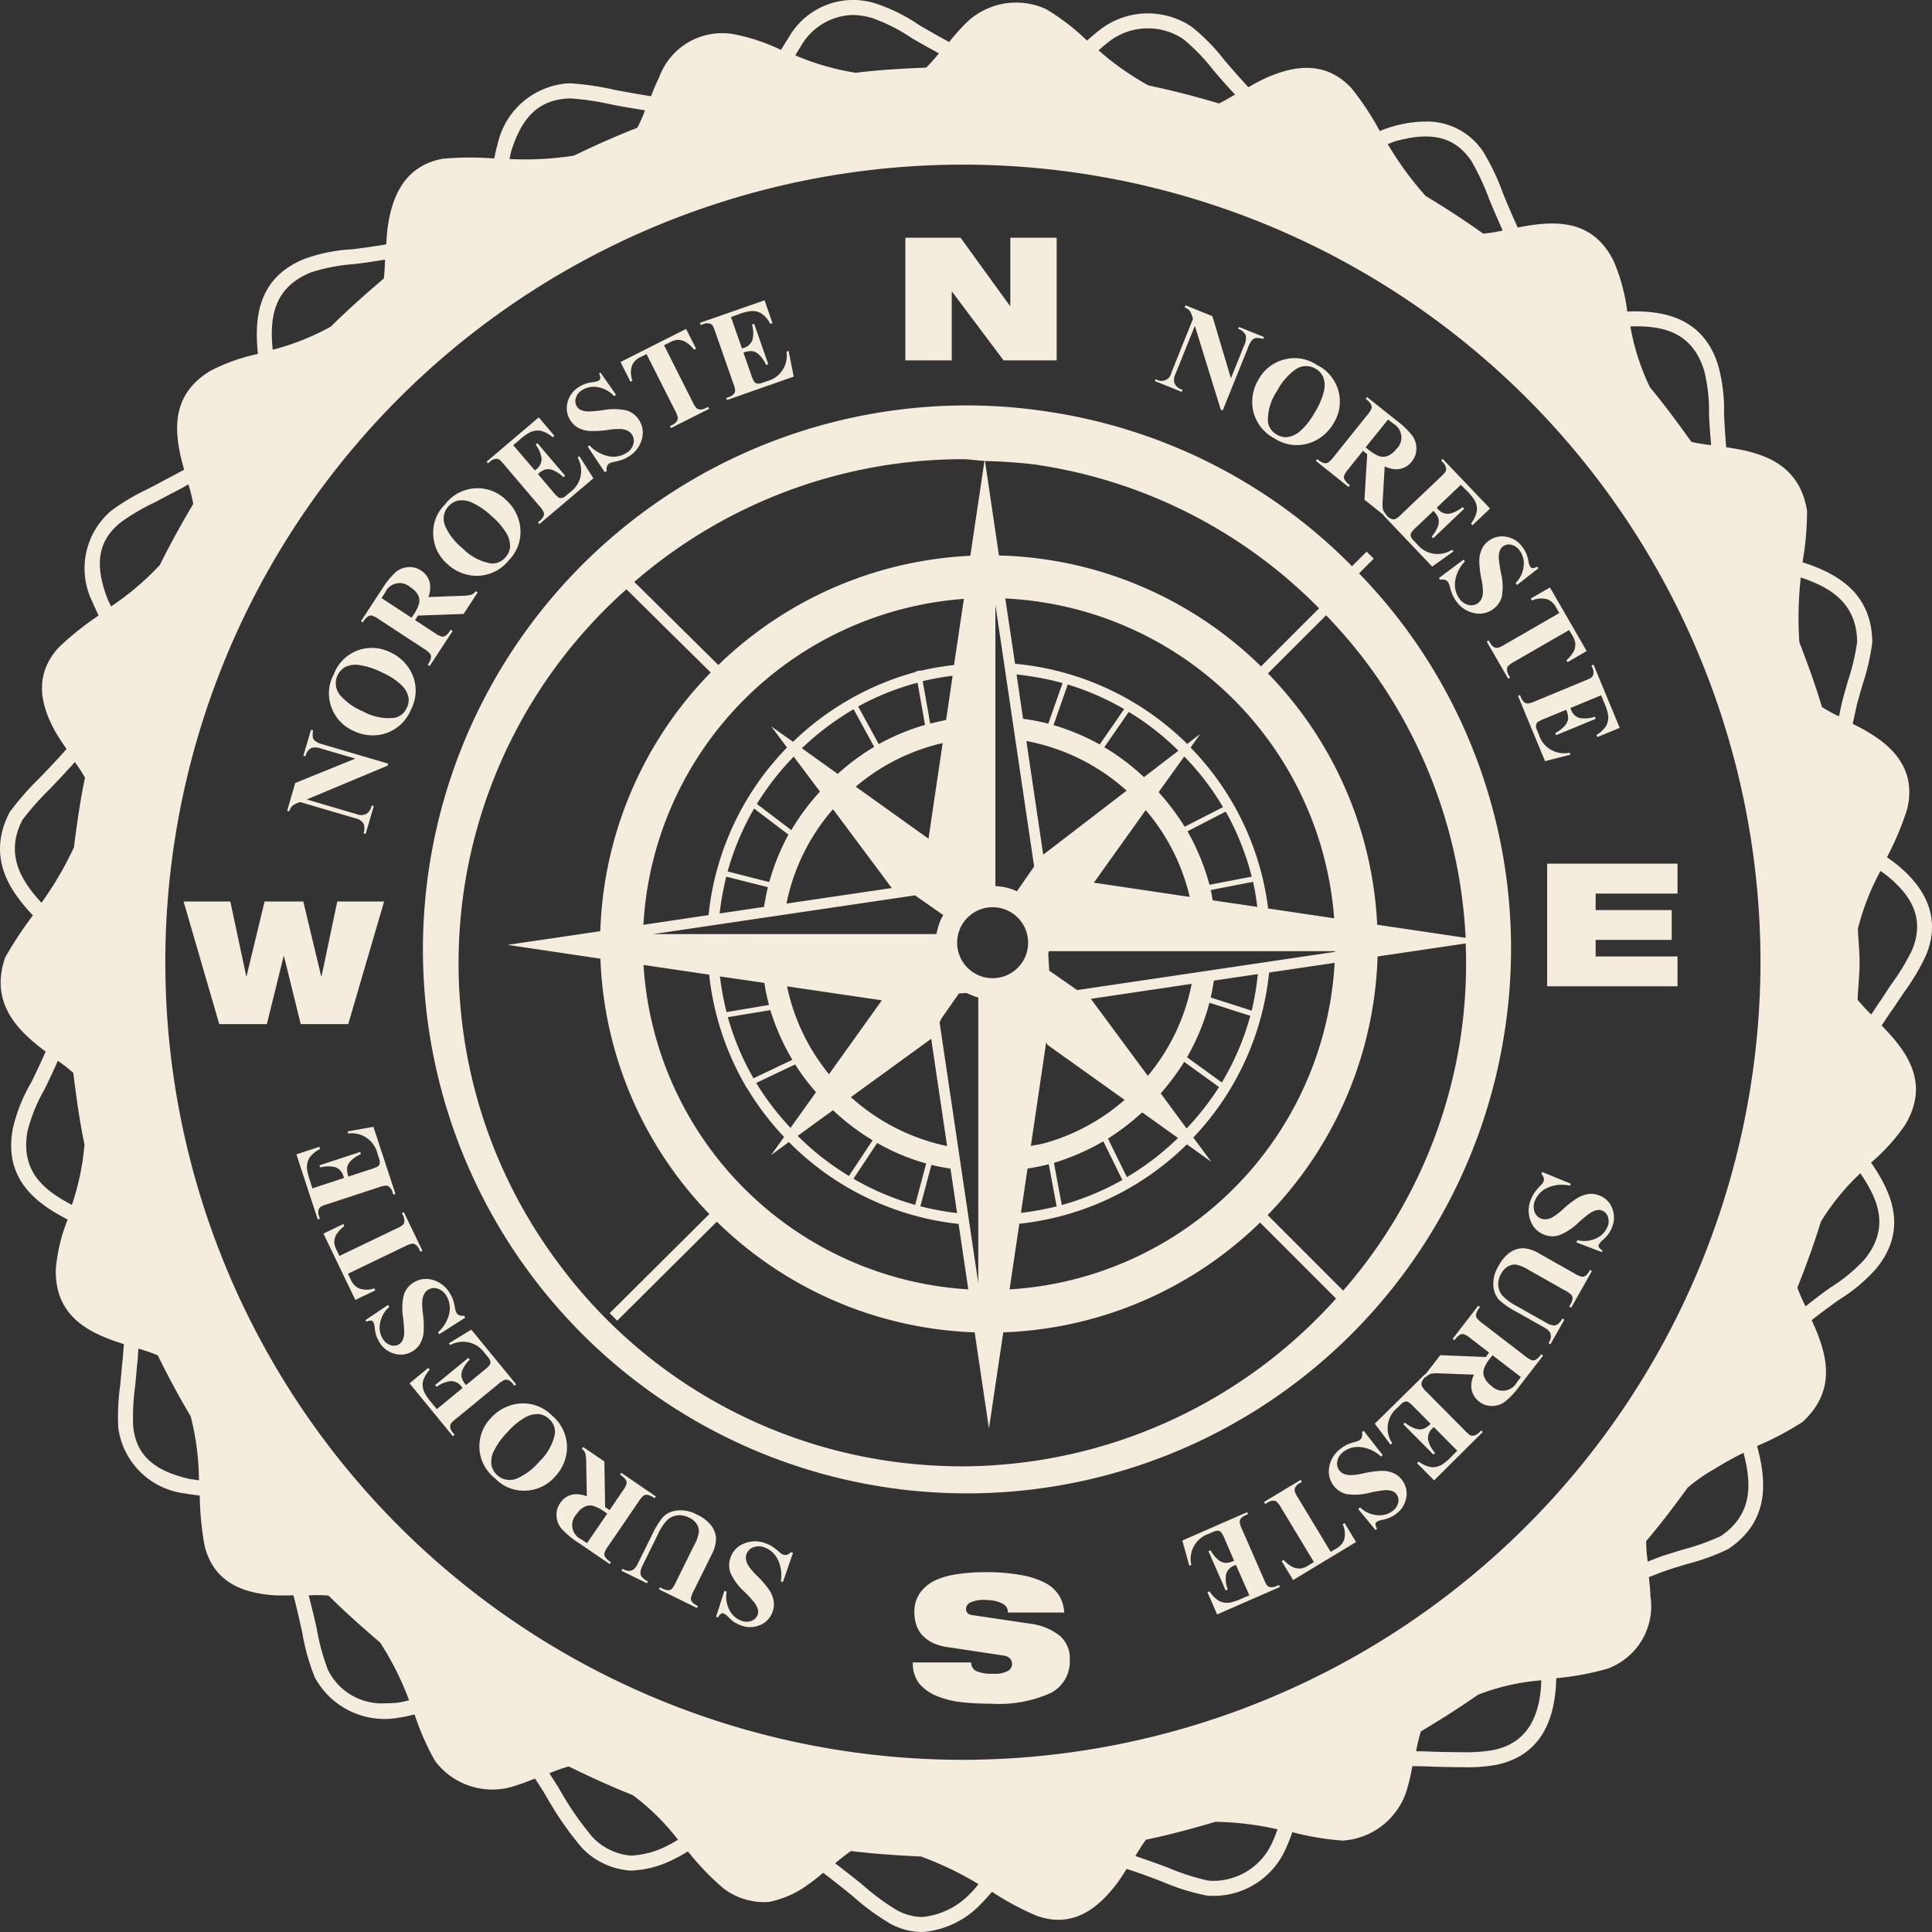 <svg id="Capa_1" data-name="Capa 1" xmlns="http://www.w3.org/2000/svg" viewBox="0 0 98 98">
  <rect x="0" y="0" width="98" height="98" fill="#333333" stroke="none"/>
  <defs>
    <style>
      .cls-1 {
        fill: #f4ecdc;
      }
    </style>
  </defs>
  <title>logo-rosa-central</title>
  <g>
    <g>
      <polygon class="cls-1" points="48.276 14.796 48.294 14.796 50.906 18.279 53.599 18.279 53.599 12.059 51.248 12.059 51.248 15.508 51.222 15.508 48.725 12.059 45.924 12.059 45.924 18.279 48.276 18.279 48.276 14.796"/>
      <path class="cls-1" d="M52.473,82.57l-2.939-.435a.4.4,0,0,1-.251-.107.312.312,0,0,1-.074-.217.365.365,0,0,1,.219-.315,1.583,1.583,0,0,1,.767-.131,3.088,3.088,0,0,1,.4.034,1.418,1.418,0,0,1,.361.106.655.655,0,0,1,.277.183.461.461,0,0,1,.1.315h2.856a1.781,1.781,0,0,0-.271-.883,1.859,1.859,0,0,0-.727-.638,4.272,4.272,0,0,0-1.222-.385,9.684,9.684,0,0,0-1.779-.141,9.365,9.365,0,0,0-1.418.1,4.01,4.01,0,0,0-1.141.322,2.016,2.016,0,0,0-.761.638,1.66,1.66,0,0,0-.28,1,1.945,1.945,0,0,0,.1.62,1.451,1.451,0,0,0,.3.516,1.94,1.94,0,0,0,.526.388,2.548,2.548,0,0,0,.78.22l2.8.423a.583.583,0,0,1,.349.157.438.438,0,0,1,.1.263.411.411,0,0,1-.2.357,1.383,1.383,0,0,1-.777.147,1.971,1.971,0,0,1-.835-.131.476.476,0,0,1-.263-.44H46.51a1.641,1.641,0,0,0,.353,1.1,2.3,2.3,0,0,0,.922.623,4.639,4.639,0,0,0,1.275.3c.473.047.943.069,1.414.069a6.4,6.4,0,0,0,3.038-.546,1.8,1.8,0,0,0,.961-1.685,1.51,1.51,0,0,0-.53-1.235A3.036,3.036,0,0,0,52.473,82.57Z" transform="translate(-0.208 -0.208)"/>
      <polygon class="cls-1" points="14.389 48.496 14.403 48.496 15.254 51.948 17.663 51.948 19.485 45.728 17.108 45.728 16.311 49.521 16.292 49.521 15.384 45.728 13.421 45.728 12.506 49.521 12.491 49.521 11.683 45.728 9.312 45.728 11.122 51.948 13.536 51.948 14.389 48.496"/>
      <polygon class="cls-1" points="78.479 50.029 85.093 50.029 85.093 48.516 80.939 48.516 80.939 47.676 84.797 47.676 84.797 46.163 80.939 46.163 80.939 45.327 85.093 45.327 85.093 43.809 78.479 43.809 78.479 50.029"/>
      <path class="cls-1" d="M76.538,52.482a27.364,27.364,0,0,0-5.092-20.491,27.854,27.854,0,0,0-2.3-2.7l.743-.742-.357-.361-.743.742a27.315,27.315,0,0,0-15.416-7.839,27.032,27.032,0,0,0-4.138-.318A27.593,27.593,0,1,0,76.538,52.482Zm-2.246.377A25.3,25.3,0,0,1,68.34,65.674l-3.832-3.833a19.652,19.652,0,0,0,5.578-13.117l4.468-.66A25.27,25.27,0,0,1,74.291,52.86ZM39.284,51.447A11.582,11.582,0,0,0,40.4,53.965l-1.972.938a13.537,13.537,0,0,1-1.3-3.1Zm-2.222.1a14.337,14.337,0,0,1-.335-1.811l2.253.33a9.739,9.739,0,0,0,.236,1.116Zm3.069-1.307,4.809.709-2.681,3.748A10.365,10.365,0,0,1,40.131,50.237Zm.412,3.962A10.961,10.961,0,0,0,41.6,55.608l-1.293,1.811a13.886,13.886,0,0,1-1.741-2.28Zm1.92,2.321a11.587,11.587,0,0,0,2.007,1.525l-1.2,1.81a13.78,13.78,0,0,1-2.6-2.034Zm2.24,1.662a10.969,10.969,0,0,0,2.485,1.04l-.559,2.1A13.519,13.519,0,0,1,43.5,60Zm2.751,1.112c.312.082.64.132.967.192l.335,2.253a14.511,14.511,0,0,1-1.863-.346ZM43.369,55.86,47.443,52.9l.806,5.443A10.493,10.493,0,0,1,43.369,55.86ZM33.34,47.59l13.282-1.966,1.42.991,0,.028a2.856,2.856,0,0,0-.329.946Zm10.275-7.478A10.394,10.394,0,0,1,48.024,37.9l-.718,4.85Zm1.828,5.141-5.342.789a10.4,10.4,0,0,1,2.361-4.788Zm-.661-7.3-1.043-1.91a13.345,13.345,0,0,1,3.012-1.205l.378,2.14A11.439,11.439,0,0,0,44.782,37.952Zm-.231.14A11.593,11.593,0,0,0,42.7,39.463l-1.818-1.3a14.135,14.135,0,0,1,2.624-1.98ZM41.8,40.361a11.764,11.764,0,0,0-1.453,1.953L38.6,40.988a13.806,13.806,0,0,1,1.869-2.4ZM40.2,42.544a11.675,11.675,0,0,0-.973,2.407l-2.11-.539a13.629,13.629,0,0,1,1.344-3.19ZM39.161,45.21c-.083.329-.141.663-.2,1l-2.25.333a14.754,14.754,0,0,1,.337-1.865Zm8.232-8.3-.381-2.152a14.875,14.875,0,0,1,1.516-.272L48.2,36.728C47.924,36.786,47.655,36.845,47.394,36.914Zm-.477-2.683v-.012l-.265.051.006.028a14.335,14.335,0,0,0-6.223,3.543l-1.11-.788.806,1.076a14.262,14.262,0,0,0-3.981,8.5l-3.305.494A17.575,17.575,0,0,1,49.1,30.586l-.5,3.357A13.477,13.477,0,0,0,46.916,34.23ZM36.181,49.647A14.231,14.231,0,0,0,38,55.241l.067.134.014-.008a14.11,14.11,0,0,0,1.9,2.513l-.657.916.9-.659a14.264,14.264,0,0,0,8.608,4.154l.493,3.32A17.568,17.568,0,0,1,32.851,49.155Zm11.686,2.415.108-.209.874-1.252.392-.024a3.556,3.556,0,0,0,.589.23V65.29Zm.892-4.036a1.8,1.8,0,1,1,1.806,1.8A1.8,1.8,0,0,1,48.759,48.027Zm12.8-2.938a11.668,11.668,0,0,0-1.116-2.713l1.941-1a13.663,13.663,0,0,1,1.316,3.3Zm2.208-.15c.1.42.163.845.218,1.27l-2.263-.331c-.035-.172-.055-.356-.1-.522Zm-3.205.767-4.868-.723L58.324,41.3A10.4,10.4,0,0,1,60.556,45.706ZM60.3,42.143a12.158,12.158,0,0,0-1.322-1.752l1.3-1.811a13.259,13.259,0,0,1,1.965,2.57Zm-2.065-2.515a11.525,11.525,0,0,0-2.011-1.518l1.24-1.79a13.363,13.363,0,0,1,2.518,1.968ZM55.992,37.97a11.694,11.694,0,0,0-2.345-.981l.723-2.06a13.627,13.627,0,0,1,2.86,1.247Zm-2.61-1.054a11.587,11.587,0,0,0-1.28-.249l-.33-2.247a14.45,14.45,0,0,1,2.334.438Zm3.97,3.4-4.227,3.246-.855-5.766A10.449,10.449,0,0,1,57.353,40.311ZM53.276,53.074l.065.133L57.253,56a10.445,10.445,0,0,1-4,2.18l-.043.01v0c-.231.065-.475.1-.712.145Zm2.266-2.2,5.115-.761a10.424,10.424,0,0,1-2.226,4.667Zm-2.136,8.385.4,2.142a14.714,14.714,0,0,1-1.81.33l.333-2.249C52.693,59.426,53.054,59.356,53.407,59.262Zm.263-.064a12.219,12.219,0,0,0,2.505-1.091l.965,1.957a13.788,13.788,0,0,1-3.073,1.272Zm2.74-1.232a12.067,12.067,0,0,0,1.734-1.331l1.818,1.3a13.842,13.842,0,0,1-2.591,1.986Zm2.676-2.293a12.356,12.356,0,0,0,1.191-1.6l1.767,1.278a13.986,13.986,0,0,1-1.645,2.1Zm1.335-1.833a11.4,11.4,0,0,0,1.136-2.765l2.075.664a13.617,13.617,0,0,1-1.445,3.38Zm1.2-3.03c.069-.279.112-.573.163-.858l2.228-.33a13.95,13.95,0,0,1-.312,1.854Zm-6.772-.377-1.418-.985-.053-.845c.01-.046.027-.091.034-.144H67.928v.034Zm9.686-4.14A14.209,14.209,0,0,0,60.6,38.128l.488-.692-.657.509a14.29,14.29,0,0,0-8.734-4.068L51.2,30.566A17.566,17.566,0,0,1,67.883,46.788ZM52.664,44.161l-.874,1.256a2.843,2.843,0,0,0-1.091-.26l0-14.27Zm-.751,18.121a14.243,14.243,0,0,0,8.5-4.028l1.236.885-.91-1.23a14.241,14.241,0,0,0,3.844-8.369l3.324-.492A17.574,17.574,0,0,1,51.418,65.612ZM69.58,33.89a25.389,25.389,0,0,1,4.972,13.889l-4.486-.664a19.626,19.626,0,0,0-5.542-12.749l2.95-2.947A25.7,25.7,0,0,1,69.58,33.89Zm-16.743-10.1a25.315,25.315,0,0,1,14.28,7.273l-2.944,2.947a19.675,19.675,0,0,0-13.294-5.625l-.708-4.792A26.489,26.489,0,0,1,52.838,23.786Zm-2.682-.2h0v4.778h0Zm0,6.948h0v0ZM49.008,23.5c.375,0,.759.071,1.136.085L49.428,28.4a19.672,19.672,0,0,0-12.783,5.54l-4.262-4.216A25.492,25.492,0,0,1,49.008,23.5ZM28.47,64.2a25.386,25.386,0,0,1,3.514-34.1l4.274,4.221a19.655,19.655,0,0,0-5.6,13.121l-4.705.694,4.711.7A19.63,19.63,0,0,0,36.19,61.789l-5.056,5.028.381.383,5.054-5.023a19.654,19.654,0,0,0,13.079,5.614l.724,4.879.727-4.879a19.66,19.66,0,0,0,13.026-5.57l3.854,3.856a25.576,25.576,0,0,1-18.936,8.511,26.2,26.2,0,0,1-3.832-.282A25.373,25.373,0,0,1,28.47,64.2Z" transform="translate(-0.208 -0.208)"/>
      <path class="cls-1" d="M96.81,50.515A11.071,11.071,0,0,0,97.9,48.676c.692-1.669.216-3.206-1.4-4.553-.194-.167-.378-.289-.576-.434a14.794,14.794,0,0,0,1.02-2.425c.484-1.944-.655-3.122-1.905-3.875-.288-.183-.572-.321-.855-.467.078-.352.154-.694.233-1.049.089-.313.179-.627.263-.923a11.225,11.225,0,0,0,.5-2.168c-.03-2.586-1.91-3.525-3.54-4.054a15.124,15.124,0,0,0,.23-2.617c-.4-2.463-2.381-2.967-4.1-3.216-.049-.585-.088-1.173-.111-1.7a8.393,8.393,0,0,0-.3-2.46C86.6,16.286,84.55,16,83.071,16c-.113,0-.212.01-.321.01a9.51,9.51,0,0,0-.673-2.523c-1.1-2.28-3.169-2.071-4.883-1.739-.263-.579-.516-1.166-.73-1.69a11.851,11.851,0,0,0-1.011-2.14A3.418,3.418,0,0,0,72.5,6.374a6.257,6.257,0,0,0-1.62.241,6.48,6.48,0,0,0-.684.239,14.212,14.212,0,0,0-1.445-2.184c-1.369-1.454-3-1.085-4.293-.524a10.03,10.03,0,0,0-.924.487c-.42-.452-.83-.923-1.192-1.34a9.651,9.651,0,0,0-1.7-1.735A3.973,3.973,0,0,0,55.9,1.8c-.206.159-.365.308-.555.465A11.319,11.319,0,0,0,53.278.675a3.637,3.637,0,0,0-4.227.865c-.259.262-.482.53-.7.8-.514-.28-1.021-.569-1.5-.848A8.872,8.872,0,0,0,44.6.376,3.76,3.76,0,0,0,40.19,2.154c-.139.2-.241.387-.367.585a9.759,9.759,0,0,0-2.471-.81A3.4,3.4,0,0,0,33.64,4.14c-.163.321-.284.634-.41.949-.635-.1-1.261-.212-1.851-.325a14.07,14.07,0,0,0-2.238-.328h-.108A3.932,3.932,0,0,0,25.44,7.563c-.078.236-.108.456-.165.687a15.155,15.155,0,0,0-2.6.009c-1.967.361-2.551,1.934-2.777,3.314-.058.353-.074.693-.1,1.03-.577.1-1.165.183-1.72.249a8.4,8.4,0,0,0-2.46.5c-2.406,1-2.5,3.1-2.328,4.809a9.543,9.543,0,0,0-2.42.863c-2.149,1.309-1.792,3.336-1.322,5.008-.229.118-.447.247-.673.362l-.326.172c-.289.156-.575.307-.851.45a10.914,10.914,0,0,0-1.85,1.1,3.837,3.837,0,0,0-.925,4.68c.092.229.19.424.286.633A15.568,15.568,0,0,0,3.2,33.035c-1.369,1.487-.861,3.08-.165,4.322.179.308.365.569.55.844-.477.539-.967,1.054-1.41,1.509A14.489,14.489,0,0,0,.7,41.4C-.486,43.683.7,45.4,1.877,46.639a19.662,19.662,0,0,0-1.41,2.142c-.8,2.346.683,3.736,2.057,4.77-.237.537-.49,1.075-.737,1.572a8.189,8.189,0,0,0-.932,2.353c-.475,2.578,1.247,3.8,2.785,4.593a8.847,8.847,0,0,0-.6,2.478c-.08,2.511,1.8,3.318,3.452,3.842-.025.277-.039.559-.069.837l-.032.3c-.027.318-.058.634-.084.932a11.412,11.412,0,0,0-.1,2.171,3.873,3.873,0,0,0,3.42,3.337c.251.053.475.069.714.107a15.171,15.171,0,0,0,.247,2.555c.493,1.959,2.108,2.394,3.525,2.5.343.018.655.006.978,0,.169.638.316,1.287.444,1.864a10.969,10.969,0,0,0,.641,2.3,4.026,4.026,0,0,0,4.293,2.04c.275-.037.512-.1.769-.158a13.164,13.164,0,0,0,1.032,2.348,3.629,3.629,0,0,0,4.142,1.244c.333-.1.629-.223.936-.34.212.324.431.66.6.957a16.527,16.527,0,0,0,1.787,2.566,3.779,3.779,0,0,0,2.45,1.145,5.169,5.169,0,0,0,2.283-.62c.231-.11.423-.232.635-.354a13.251,13.251,0,0,0,1.79,1.865,3.407,3.407,0,0,0,2.307.7,4.966,4.966,0,0,0,2.01-.892,9.28,9.28,0,0,0,.751-.59c.526.4,1.039.808,1.493,1.178a12.253,12.253,0,0,0,1.893,1.395,3.469,3.469,0,0,0,1.641.435,4.581,4.581,0,0,0,3.015-1.467c.2-.192.347-.379.523-.575a14.038,14.038,0,0,0,2.279,1.221c1.906.671,3.157-.485,4.022-1.593.2-.265.361-.527.53-.789.628.2,1.252.433,1.8.645a11.441,11.441,0,0,0,2.257.707,4,4,0,0,0,4.058-2.481c.118-.251.2-.486.289-.735a13.9,13.9,0,0,0,2.559.427,3.647,3.647,0,0,0,3.308-2.782c.1-.342.159-.663.226-.995.363.005.727.011,1.094.029.516.015,1.014.025,1.459.025a8.32,8.32,0,0,0,1.658-.111c1.792-.354,2.816-1.587,3.036-3.666.032-.258.036-.489.049-.737a14.249,14.249,0,0,0,2.567-.472,3.373,3.373,0,0,0,2.206-3.714c-.006-.33-.047-.632-.078-.943.343-.129.692-.269,1.023-.379s.626-.194.92-.285a11.107,11.107,0,0,0,2.091-.762c2.171-1.456,1.9-3.565,1.457-5.224a15.272,15.272,0,0,0,2.3-1.215c1.836-1.675,1.19-3.6.468-5.17.461-.356.934-.711,1.387-1.032a8.316,8.316,0,0,0,1.893-1.588c1.661-2.038.714-3.942-.266-5.37a9.6,9.6,0,0,0,1.745-1.942c1.276-2.163,0-3.77-1.208-5.012.2-.3.392-.6.612-.9C96.455,51.038,96.637,50.77,96.81,50.515ZM3.856,61.325c-1.394-.725-2.628-1.693-2.25-3.748a8.359,8.359,0,0,1,.863-2.118c.228-.461.455-.952.673-1.445a9.628,9.628,0,0,1,.782.611c.153,1.226.321,2.451.571,3.648A13.181,13.181,0,0,1,3.856,61.325Zm.1-18.129A17.463,17.463,0,0,1,2.313,46c-1.026-1.109-1.875-2.458-.961-4.214a14.875,14.875,0,0,1,1.371-1.545c.4-.415.849-.894,1.285-1.379.19.279.382.555.51.793C4.274,40.821,4.109,42.006,3.956,43.2ZM86.649,19a8.409,8.409,0,0,1,.249,2.227c.021.482.061,1.026.106,1.561a9.566,9.566,0,0,1-1-.166c-.675-.942-1.36-1.876-2.105-2.772a11.812,11.812,0,0,1-.992-3.085C84.395,16.725,86.015,16.943,86.649,19ZM71.074,7.348c1.818-.483,2.944-.165,3.758,1.006a12.543,12.543,0,0,1,.928,1.994c.2.48.435,1.02.673,1.554a8.439,8.439,0,0,1-.989.158c-.949-.68-1.92-1.309-2.922-1.913A16.511,16.511,0,0,1,70.6,7.515C70.758,7.462,70.909,7.39,71.074,7.348ZM56.338,2.419a3.227,3.227,0,0,1,3.9-.222,9.981,9.981,0,0,1,1.532,1.588c.324.383.7.808,1.086,1.219-.288.17-.576.34-.82.452C60.86,5.1,59.675,4.8,58.466,4.542a14.007,14.007,0,0,1-2.534-1.781C56.067,2.649,56.191,2.525,56.338,2.419Zm-15.523.166A3.124,3.124,0,0,1,43.434.969a3.706,3.706,0,0,1,1,.149,8.868,8.868,0,0,1,2.027,1.026c.414.242.894.51,1.372.77a8.23,8.23,0,0,1-.645.724c-1.2.045-2.4.118-3.576.261a12.875,12.875,0,0,1-3.063-.882C40.638,2.873,40.714,2.729,40.816,2.585ZM26.165,7.8c.569-1.757,1.458-2.561,2.977-2.6a13.743,13.743,0,0,1,2.1.312c.51.1,1.093.2,1.683.292a6.476,6.476,0,0,1-.392.885c-1.1.43-2.161.907-3.216,1.414a16.123,16.123,0,0,1-3.266.172C26.093,8.113,26.11,7.954,26.165,7.8ZM15.947,14.037a9.05,9.05,0,0,1,2.228-.432c.482-.057,1.026-.139,1.565-.229-.014.342-.027.693-.067.964-.929.788-1.824,1.583-2.683,2.437a12.888,12.888,0,0,1-2.95,1.173C13.89,16.4,14.031,14.84,15.947,14.037ZM5.839,30.97c-.069-.156-.141-.286-.2-.447-.653-1.738-.441-2.908.7-3.824a10.819,10.819,0,0,1,1.72-1.01c.276-.144.567-.3.851-.45l.326-.17c.17-.085.355-.193.528-.291a8.205,8.205,0,0,1,.247.993c-.6,1.006-1.168,2.032-1.691,3.09A13.908,13.908,0,0,1,5.839,30.97ZM9.791,75.219C7.977,74.8,7.1,73.985,6.963,72.541a11.363,11.363,0,0,1,.1-2.013c.028-.3.059-.616.085-.934l.029-.289c.024-.216.034-.462.052-.687a8.168,8.168,0,0,1,.982.34q.774,1.582,1.669,3.091A13.429,13.429,0,0,1,10.3,75.3C10.13,75.27,9.965,75.254,9.791,75.219ZM20.38,86.575c-.2.019-.4.032-.6.032a3.059,3.059,0,0,1-2.928-1.674,11.1,11.1,0,0,1-.576-2.1c-.114-.526-.259-1.117-.408-1.7a9.155,9.155,0,0,1,1,.007c.842.835,1.73,1.623,2.623,2.387a15.059,15.059,0,0,1,1.469,2.929C20.766,86.5,20.58,86.549,20.38,86.575Zm13.758,7.215a4.535,4.535,0,0,1-1.924.544,3.03,3.03,0,0,1-1.943-.93A15.783,15.783,0,0,1,28.6,90.991c-.147-.255-.349-.553-.526-.835a8.745,8.745,0,0,1,.982-.347c1.065.525,2.142,1.017,3.25,1.456A11.794,11.794,0,0,1,34.6,93.528C34.446,93.615,34.305,93.711,34.138,93.789Zm15.347,2.4a3.894,3.894,0,0,1-2.493,1.258,2.757,2.757,0,0,1-1.3-.352,11.909,11.909,0,0,1-1.761-1.307c-.412-.333-.886-.7-1.357-1.065a8.794,8.794,0,0,1,.8-.622c1.171.141,2.355.223,3.554.277a17.018,17.018,0,0,1,2.915,1.4C49.726,95.921,49.622,96.061,49.485,96.191Zm15.31-2.65a3.277,3.277,0,0,1-3,2.073c-.1,0-.21-.005-.3-.012a11.562,11.562,0,0,1-2.059-.665c-.5-.187-1.073-.392-1.64-.583.19-.3.367-.6.541-.826,1.192-.249,2.362-.565,3.519-.908A15.252,15.252,0,0,1,65.012,93C64.939,93.18,64.881,93.365,64.8,93.541Zm13.562-7.563c-.188,1.74-.988,2.729-2.444,3.01a7.938,7.938,0,0,1-1.5.1c-.443,0-.932-.008-1.432-.021-.312-.018-.628-.023-.94-.027a8.58,8.58,0,0,1,.24-1.006c.984-.585,1.953-1.2,2.891-1.856a11.308,11.308,0,0,1,3.218-.736C78.378,85.619,78.378,85.791,78.357,85.978Zm9.122-7.844a11.336,11.336,0,0,1-1.905.676c-.3.091-.613.19-.933.29-.284.092-.567.211-.853.317a7.24,7.24,0,0,1-.078-1.037c.741-.871,1.43-1.781,2.105-2.711a8.453,8.453,0,0,1,1.365-.95,16.271,16.271,0,0,1,1.467-.816C89.036,75.384,89.171,77,87.48,78.134ZM49.039,89.474A40.457,40.457,0,1,1,89.508,49.021,40.514,40.514,0,0,1,49.039,89.474ZM91.552,29.5c1.441.482,2.838,1.258,2.859,3.272a11.1,11.1,0,0,1-.466,1.971c-.084.3-.176.61-.28,1-.061.253-.118.53-.175.8a7.054,7.054,0,0,1-.863-.472c-.335-1.12-.732-2.207-1.147-3.288A18.442,18.442,0,0,1,91.552,29.5ZM94.78,64.1a8.477,8.477,0,0,1-1.724,1.418c-.4.283-.832.616-1.263.953a9.29,9.29,0,0,1-.414-.946c.433-1.1.847-2.21,1.192-3.348a12.066,12.066,0,0,1,2-2.456C95.461,61.022,96.106,62.47,94.78,64.1Zm.869-13.209c-.184.258-.347.518-.523.779a8.367,8.367,0,0,1-.692-.75c.027-.634.1-1.263.1-1.9,0-.579-.067-1.129-.085-1.7a12.377,12.377,0,0,1,1.147-2.934c.14.1.275.193.412.309,1.381,1.148,1.761,2.32,1.19,3.7a10.914,10.914,0,0,1-1.016,1.689C96,50.35,95.821,50.625,95.649,50.891Z" transform="translate(-0.208 -0.208)"/>
    </g>
    <g>
      <path class="cls-1" d="M15.185,39.924l3.047-1.237-1.712-.5a.844.844,0,0,0-.515-.04.6.6,0,0,0-.3.424l-.109-.031.388-1.315.108.032a1.093,1.093,0,0,0-.016.363.352.352,0,0,0,.128.184,1.173,1.173,0,0,0,.384.165l3.314.975-.03.1-4.106,1.716,2.53.744a.581.581,0,0,0,.51-.021.6.6,0,0,0,.227-.324l.027-.094.109.032-.415,1.412-.109-.032a.672.672,0,0,0,0-.5.658.658,0,0,0-.411-.261l-2.81-.826-.13.054a.8.8,0,0,0-.275.162.69.69,0,0,0-.138.261l-.108-.031Z" transform="translate(-0.208 -0.208)"/>
      <path class="cls-1" d="M17.133,34.427a2.061,2.061,0,0,1,2.86-1.136,2.213,2.213,0,0,1,1.067,1,2.055,2.055,0,0,1,0,1.9,2.1,2.1,0,0,1-1.416,1.253,2.207,2.207,0,0,1-1.495-.158,2.071,2.071,0,0,1-1.135-1.218A2,2,0,0,1,17.133,34.427Zm.194.049a.935.935,0,0,0,.164,1.03,3.115,3.115,0,0,0,1.142.794,2.66,2.66,0,0,0,1.583.319.85.85,0,0,0,.628-.512.877.877,0,0,0,.082-.542,1.247,1.247,0,0,0-.393-.642,3.428,3.428,0,0,0-.955-.607,3.757,3.757,0,0,0-1.182-.379,1.2,1.2,0,0,0-.688.113A.921.921,0,0,0,17.327,34.476Z" transform="translate(-0.208 -0.208)"/>
      <path class="cls-1" d="M21.261,31.661l.973.637a1.251,1.251,0,0,0,.378.2.3.3,0,0,0,.2-.045.96.96,0,0,0,.256-.3l.1.062-1.164,1.776L21.9,33.93a.933.933,0,0,0,.168-.356.306.306,0,0,0-.038-.2,1.261,1.261,0,0,0-.33-.265l-2.253-1.476a1.282,1.282,0,0,0-.378-.2.307.307,0,0,0-.2.046.979.979,0,0,0-.257.3l-.094-.061,1.056-1.612a4.238,4.238,0,0,1,.691-.865,1.117,1.117,0,0,1,.633-.265,1.031,1.031,0,0,1,.67.175.979.979,0,0,1,.453.692,1.352,1.352,0,0,1-.085.65l1.721-.064a2.187,2.187,0,0,0,.438-.047.523.523,0,0,0,.245-.186l.1.062-.716,1.093-2.315.082Zm-1.7-1.115,1.52.995.1-.146a1.932,1.932,0,0,0,.284-.575.634.634,0,0,0-.054-.432A1.034,1.034,0,0,0,21.027,30a.807.807,0,0,0-1.289.275Z" transform="translate(-0.208 -0.208)"/>
      <path class="cls-1" d="M22.777,25.8a2.061,2.061,0,0,1,3.066-.263,2.215,2.215,0,0,1,.732,1.267,2.055,2.055,0,0,1-.553,1.821,2.1,2.1,0,0,1-1.717.791,2.2,2.2,0,0,1-1.386-.582,2.072,2.072,0,0,1-.736-1.493A2,2,0,0,1,22.777,25.8Zm.171.1a.933.933,0,0,0-.139,1.033,3.087,3.087,0,0,0,.864,1.09,2.662,2.662,0,0,0,1.423.763.851.851,0,0,0,.749-.309.862.862,0,0,0,.234-.5,1.253,1.253,0,0,0-.19-.728,3.446,3.446,0,0,0-.739-.857,3.716,3.716,0,0,0-1.022-.7,1.2,1.2,0,0,0-.691-.091A.926.926,0,0,0,22.948,25.906Z" transform="translate(-0.208 -0.208)"/>
      <path class="cls-1" d="M26.24,22.788l1.1,1.285.063-.053a.658.658,0,0,0,.276-.559,1.537,1.537,0,0,0-.3-.7l.089-.076,1.408,1.655-.089.075a1.621,1.621,0,0,0-.495-.342.663.663,0,0,0-.4-.055,1.043,1.043,0,0,0-.4.234l.756.891a1.7,1.7,0,0,0,.294.3.254.254,0,0,0,.164.025.508.508,0,0,0,.227-.129l.189-.16a1.336,1.336,0,0,0,.387-1.759l.087-.073.712,1.124L27.569,26.79,27.5,26.7l.105-.09a.582.582,0,0,0,.179-.236.282.282,0,0,0,0-.192,1.24,1.24,0,0,0-.225-.315l-1.768-2.078a2.174,2.174,0,0,0-.236-.254.3.3,0,0,0-.193-.052.518.518,0,0,0-.3.141l-.1.089-.074-.085,2.647-2.25.795.934-.089.076a1.469,1.469,0,0,0-.608-.33.927.927,0,0,0-.532.075,2.434,2.434,0,0,0-.526.374Z" transform="translate(-0.208 -0.208)"/>
      <path class="cls-1" d="M30.663,19.1l.794,1.133-.1.07a1.411,1.411,0,0,0-.826-.455,1.1,1.1,0,0,0-.8.152.7.7,0,0,0-.319.412.508.508,0,0,0,.061.42.473.473,0,0,0,.189.168,1.018,1.018,0,0,0,.394.08,6.226,6.226,0,0,0,.752-.069,2.969,2.969,0,0,1,1.193.019,1.156,1.156,0,0,1,.612.468,1.176,1.176,0,0,1,.157.97,1.453,1.453,0,0,1-.65.881,1.643,1.643,0,0,1-.33.172,2.831,2.831,0,0,1-.447.118.679.679,0,0,0-.236.082.3.3,0,0,0-.106.145.423.423,0,0,0-.016.234l-.1.062-.867-1.3.094-.062a1.8,1.8,0,0,0,.991.553,1.215,1.215,0,0,0,.881-.169.773.773,0,0,0,.352-.458.571.571,0,0,0-.071-.474.564.564,0,0,0-.222-.194.893.893,0,0,0-.342-.087,3.528,3.528,0,0,0-.648.043,4.887,4.887,0,0,1-.941.055,1.479,1.479,0,0,1-.56-.153,1.086,1.086,0,0,1-.4-.37,1.123,1.123,0,0,1-.164-.9,1.277,1.277,0,0,1,.571-.8,1.564,1.564,0,0,1,.354-.175,1.9,1.9,0,0,1,.367-.081.836.836,0,0,0,.3-.077.166.166,0,0,0,.077-.111.572.572,0,0,0-.059-.243Z" transform="translate(-0.208 -0.208)"/>
      <path class="cls-1" d="M35.01,16.893l.506,1-.1.05a1.787,1.787,0,0,0-.446-.4.84.84,0,0,0-.414-.095,1.04,1.04,0,0,0-.389.135l-.276.138,1.441,2.857a1.32,1.32,0,0,0,.211.34.319.319,0,0,0,.186.062.558.558,0,0,0,.277-.074l.122-.061.051.1-1.939.978-.051-.1.122-.062a.578.578,0,0,0,.23-.188.288.288,0,0,0,.046-.188,1.266,1.266,0,0,0-.142-.36l-1.443-2.856-.267.135a.872.872,0,0,0-.464.432,1.174,1.174,0,0,0,.017.783l-.1.052-.506-1Z" transform="translate(-0.208 -0.208)"/>
      <path class="cls-1" d="M37.287,16.29l.557,1.595.078-.028a.654.654,0,0,0,.458-.423,1.523,1.523,0,0,0-.028-.764l.11-.038.717,2.049-.11.039a1.621,1.621,0,0,0-.338-.5.663.663,0,0,0-.359-.2,1.039,1.039,0,0,0-.453.076l.386,1.1a1.7,1.7,0,0,0,.165.386.253.253,0,0,0,.145.082.5.5,0,0,0,.258-.038l.235-.082a1.335,1.335,0,0,0,.995-1.5l.107-.038.259,1.306L37.084,20.5l-.038-.106.131-.046a.581.581,0,0,0,.253-.156.283.283,0,0,0,.067-.179,1.246,1.246,0,0,0-.1-.375l-.9-2.575a2.381,2.381,0,0,0-.128-.322.294.294,0,0,0-.161-.118.518.518,0,0,0-.328.024l-.131.045-.037-.107,3.279-1.145.4,1.157-.11.039a1.5,1.5,0,0,0-.448-.527.924.924,0,0,0-.524-.122,2.467,2.467,0,0,0-.626.16Z" transform="translate(-0.208 -0.208)"/>
    </g>
    <g>
      <path class="cls-1" d="M61.707,16.245l.939,3.15.666-1.654a.842.842,0,0,0,.089-.508.591.591,0,0,0-.393-.342l.042-.1,1.272.511-.041.1a1.075,1.075,0,0,0-.361-.051.367.367,0,0,0-.2.11,1.215,1.215,0,0,0-.2.365l-1.289,3.2-.1-.039-1.314-4.25-.984,2.446a.578.578,0,0,0-.029.51.6.6,0,0,0,.3.256l.091.037-.043.1-1.364-.55.041-.1a.512.512,0,0,0,.8-.336l1.092-2.716-.041-.136a.814.814,0,0,0-.135-.287A.705.705,0,0,0,60.3,15.8l.042-.106Z" transform="translate(-0.208 -0.208)"/>
      <path class="cls-1" d="M67,18.718a2.06,2.06,0,0,1,.857,2.953,2.216,2.216,0,0,1-1.1.966,2.053,2.053,0,0,1-1.894-.187,2.093,2.093,0,0,1-1.112-1.528,2.2,2.2,0,0,1,.3-1.472,2.071,2.071,0,0,1,1.321-1.012A2.005,2.005,0,0,1,67,18.718Zm-.067.188a.934.934,0,0,0-1.041.065,3.1,3.1,0,0,0-.9,1.06,2.658,2.658,0,0,0-.471,1.544.852.852,0,0,0,.45.674.877.877,0,0,0,.531.134,1.262,1.262,0,0,0,.678-.328,3.505,3.505,0,0,0,.7-.893,3.763,3.763,0,0,0,.49-1.14,1.2,1.2,0,0,0-.046-.694A.919.919,0,0,0,66.935,18.906Z" transform="translate(-0.208 -0.208)"/>
      <path class="cls-1" d="M69.345,23.074l-.727.908a1.33,1.33,0,0,0-.233.357.309.309,0,0,0,.027.2,1.02,1.02,0,0,0,.271.284l-.071.087-1.658-1.326.071-.088a.974.974,0,0,0,.339.2.312.312,0,0,0,.2-.019,1.251,1.251,0,0,0,.3-.3l1.683-2.1a1.255,1.255,0,0,0,.232-.356.3.3,0,0,0-.027-.2.984.984,0,0,0-.27-.283l.071-.089,1.506,1.2a4.166,4.166,0,0,1,.795.77,1.108,1.108,0,0,1,.2.656,1.027,1.027,0,0,1-.238.65.981.981,0,0,1-.732.385,1.353,1.353,0,0,1-.638-.147l-.1,1.719a2.026,2.026,0,0,0,.005.439.517.517,0,0,0,.161.263l-.071.087-1.02-.816.137-2.311Zm1.271-1.587L69.48,22.9l.136.109a1.93,1.93,0,0,0,.546.336.627.627,0,0,0,.435-.012A1.023,1.023,0,0,0,71.024,23a.806.806,0,0,0-.152-1.309Z" transform="translate(-0.208 -0.208)"/>
      <path class="cls-1" d="M74.306,24.8l-1.223,1.164.057.06a.653.653,0,0,0,.573.243,1.524,1.524,0,0,0,.686-.34l.08.085-1.573,1.5-.08-.085a1.611,1.611,0,0,0,.314-.513.658.658,0,0,0,.032-.408,1.037,1.037,0,0,0-.255-.381l-.847.805a1.682,1.682,0,0,0-.284.31.253.253,0,0,0-.016.165.517.517,0,0,0,.142.221l.172.179a1.339,1.339,0,0,0,1.778.287l.078.083-1.085.773-2.472-2.6.082-.078.095.1a.566.566,0,0,0,.247.166A.275.275,0,0,0,71,26.529a1.243,1.243,0,0,0,.3-.242l1.977-1.881a2.1,2.1,0,0,0,.24-.25.293.293,0,0,0,.042-.2.532.532,0,0,0-.157-.29l-.094-.1.082-.078,2.4,2.515-.889.846-.08-.084a1.5,1.5,0,0,0,.3-.625.934.934,0,0,0-.1-.528,2.5,2.5,0,0,0-.4-.5Z" transform="translate(-0.208 -0.208)"/>
      <path class="cls-1" d="M78.249,29.028l-1.089.854-.074-.1a1.419,1.419,0,0,0,.409-.851,1.094,1.094,0,0,0-.2-.791.708.708,0,0,0-.431-.3.506.506,0,0,0-.416.084.464.464,0,0,0-.157.2,1.031,1.031,0,0,0-.058.4,6.594,6.594,0,0,0,.111.747,2.946,2.946,0,0,1,.047,1.191,1.147,1.147,0,0,1-.434.637,1.18,1.18,0,0,1-.96.211,1.46,1.46,0,0,1-.917-.6,1.666,1.666,0,0,1-.19-.32,2.8,2.8,0,0,1-.142-.439.662.662,0,0,0-.1-.23.294.294,0,0,0-.15-.1.423.423,0,0,0-.236,0l-.067-.091,1.255-.937.068.09a1.8,1.8,0,0,0-.5,1.019,1.211,1.211,0,0,0,.218.87.775.775,0,0,0,.476.326.577.577,0,0,0,.471-.1.568.568,0,0,0,.18-.232.877.877,0,0,0,.067-.347,3.508,3.508,0,0,0-.078-.643,4.747,4.747,0,0,1-.107-.936,1.437,1.437,0,0,1,.122-.567,1.077,1.077,0,0,1,.346-.425,1.126,1.126,0,0,1,.895-.214,1.269,1.269,0,0,1,.828.526,1.615,1.615,0,0,1,.2.342,2.014,2.014,0,0,1,.1.362.825.825,0,0,0,.093.291.17.17,0,0,0,.114.072.585.585,0,0,0,.241-.073Z" transform="translate(-0.208 -0.208)"/>
      <path class="cls-1" d="M80.693,33.234l-.973.561-.055-.095a1.76,1.76,0,0,0,.376-.467.837.837,0,0,0,.071-.419,1.033,1.033,0,0,0-.155-.381l-.155-.267-2.773,1.6a1.275,1.275,0,0,0-.326.23.308.308,0,0,0-.052.188.559.559,0,0,0,.087.272l.069.119-.1.057-1.087-1.881.1-.057.069.119a.58.58,0,0,0,.2.22.293.293,0,0,0,.19.035,1.278,1.278,0,0,0,.351-.163l2.773-1.6-.15-.26a.875.875,0,0,0-.458-.439,1.174,1.174,0,0,0-.78.062l-.058-.1.972-.561Z" transform="translate(-0.208 -0.208)"/>
      <path class="cls-1" d="M81.425,35.476l-1.561.647.032.076a.653.653,0,0,0,.448.433,1.529,1.529,0,0,0,.762-.07l.045.107-2.008.831-.045-.107a1.657,1.657,0,0,0,.478-.365.67.67,0,0,0,.176-.37,1.037,1.037,0,0,0-.1-.448l-1.08.447a1.7,1.7,0,0,0-.376.188.251.251,0,0,0-.074.148.5.5,0,0,0,.053.256l.095.229a1.336,1.336,0,0,0,1.556.909l.043.1-1.289.331-1.372-3.312.1-.043.052.128a.575.575,0,0,0,.17.243.285.285,0,0,0,.183.057,1.252,1.252,0,0,0,.37-.116l2.523-1.044a2.169,2.169,0,0,0,.313-.146.292.292,0,0,0,.11-.168.531.531,0,0,0-.043-.326l-.053-.128.106-.043,1.328,3.208-1.134.469-.045-.107a1.5,1.5,0,0,0,.5-.478.923.923,0,0,0,.091-.53,2.447,2.447,0,0,0-.194-.615Z" transform="translate(-0.208 -0.208)"/>
    </g>
    <g>
      <path class="cls-1" d="M81.465,63.723l-1.293-.494.047-.115a1.427,1.427,0,0,0,.941-.085,1.1,1.1,0,0,0,.578-.575.7.7,0,0,0,.033-.52.5.5,0,0,0-.286-.314.466.466,0,0,0-.251-.034,1.048,1.048,0,0,0-.372.155,6.392,6.392,0,0,0-.583.478,2.929,2.929,0,0,1-1,.651,1.137,1.137,0,0,1-.769-.043,1.176,1.176,0,0,1-.674-.715,1.46,1.46,0,0,1,.044-1.1,1.712,1.712,0,0,1,.177-.327,2.886,2.886,0,0,1,.3-.348.676.676,0,0,0,.149-.2.31.31,0,0,0,.007-.179.429.429,0,0,0-.118-.2l.043-.1,1.45.594-.043.1a1.8,1.8,0,0,0-1.129.1,1.217,1.217,0,0,0-.637.633.778.778,0,0,0-.035.576.563.563,0,0,0,.618.39.9.9,0,0,0,.332-.12,3.624,3.624,0,0,0,.512-.4,4.823,4.823,0,0,1,.748-.572,1.464,1.464,0,0,1,.55-.187,1.084,1.084,0,0,1,.543.08,1.124,1.124,0,0,1,.644.657,1.273,1.273,0,0,1-.027.982,1.542,1.542,0,0,1-.194.344,1.96,1.96,0,0,1-.259.272.84.84,0,0,0-.2.23.165.165,0,0,0,0,.135.559.559,0,0,0,.185.168Z" transform="translate(-0.208 -0.208)"/>
      <path class="cls-1" d="M80.96,64.675l-1.054,1.864-.1-.056.053-.093a.74.74,0,0,0,.119-.314.3.3,0,0,0-.058-.181,1.506,1.506,0,0,0-.367-.251l-1.77-1a2.071,2.071,0,0,0-.684-.29.7.7,0,0,0-.4.094.909.909,0,0,0-.344.364,1.044,1.044,0,0,0-.15.574.936.936,0,0,0,.189.515,2.538,2.538,0,0,0,.749.558l1.473.832a1,1,0,0,0,.376.146.348.348,0,0,0,.216-.047.875.875,0,0,0,.252-.3l.1.056-.706,1.249-.1-.056.042-.074a.555.555,0,0,0,.082-.288.4.4,0,0,0-.1-.251,1.054,1.054,0,0,0-.287-.207l-1.372-.775a4.107,4.107,0,0,1-.872-.6,1.176,1.176,0,0,1-.288-.7,1.691,1.691,0,0,1,.264-1.021,1.942,1.942,0,0,1,.534-.654,1.228,1.228,0,0,1,.716-.246,1.753,1.753,0,0,1,.8.262l1.769,1a1.431,1.431,0,0,0,.407.185.3.3,0,0,0,.188-.051.836.836,0,0,0,.22-.291Z" transform="translate(-0.208 -0.208)"/>
      <path class="cls-1" d="M75.742,68.819l-.922-.709a1.253,1.253,0,0,0-.361-.225.3.3,0,0,0-.2.03.99.99,0,0,0-.278.275l-.09-.068,1.3-1.683.089.069a.96.96,0,0,0-.195.342.314.314,0,0,0,.023.2,1.246,1.246,0,0,0,.31.291l2.134,1.641a1.29,1.29,0,0,0,.361.225.3.3,0,0,0,.2-.03.978.978,0,0,0,.277-.276l.09.069L77.3,70.5a4.2,4.2,0,0,1-.754.81,1.1,1.1,0,0,1-.652.217,1.028,1.028,0,0,1-.655-.225.986.986,0,0,1-.4-.724,1.371,1.371,0,0,1,.135-.641l-1.722-.065a2.057,2.057,0,0,0-.438.013.521.521,0,0,0-.26.168l-.09-.07.8-1.034,2.314.093Zm1.613,1.239-1.441-1.107-.107.137a1.95,1.95,0,0,0-.326.553.633.633,0,0,0,.021.434,1.029,1.029,0,0,0,.346.419.808.808,0,0,0,1.307-.177Z" transform="translate(-0.208 -0.208)"/>
      <path class="cls-1" d="M74.127,73.794l-1.19-1.2-.058.058a.659.659,0,0,0-.232.579,1.532,1.532,0,0,0,.354.678l-.083.082L71.389,72.45l.082-.082a1.651,1.651,0,0,0,.519.3.664.664,0,0,0,.409.023,1.05,1.05,0,0,0,.376-.263l-.823-.83a1.7,1.7,0,0,0-.315-.278.253.253,0,0,0-.166-.013.512.512,0,0,0-.216.147l-.176.174a1.336,1.336,0,0,0-.252,1.783l-.081.08-.8-1.067L72.5,69.905l.08.08-.1.1a.574.574,0,0,0-.161.251.279.279,0,0,0,.016.19,1.286,1.286,0,0,0,.248.3L74.5,72.758a2.147,2.147,0,0,0,.255.235.291.291,0,0,0,.2.038.524.524,0,0,0,.286-.163l.1-.1.08.08L72.952,75.3l-.864-.872.083-.082a1.5,1.5,0,0,0,.631.284.923.923,0,0,0,.525-.116,2.483,2.483,0,0,0,.5-.413Z" transform="translate(-0.208 -0.208)"/>
      <path class="cls-1" d="M69.981,77.82,69.1,76.75l.1-.078a1.407,1.407,0,0,0,.859.392,1.1,1.1,0,0,0,.787-.212.7.7,0,0,0,.287-.434A.506.506,0,0,0,71.043,76a.474.474,0,0,0-.2-.153,1.045,1.045,0,0,0-.4-.049,6.505,6.505,0,0,0-.744.126,2.941,2.941,0,0,1-1.19.071,1.147,1.147,0,0,1-.646-.42,1.177,1.177,0,0,1-.23-.955,1.452,1.452,0,0,1,.581-.929,1.614,1.614,0,0,1,.316-.2,2.724,2.724,0,0,1,.438-.151.678.678,0,0,0,.229-.1.3.3,0,0,0,.095-.152.434.434,0,0,0,0-.236l.089-.069.964,1.235-.09.07a1.794,1.794,0,0,0-1.03-.476,1.211,1.211,0,0,0-.866.234.779.779,0,0,0-.317.483.563.563,0,0,0,.344.644.911.911,0,0,0,.348.06,3.54,3.54,0,0,0,.642-.092,4.928,4.928,0,0,1,.934-.126,1.454,1.454,0,0,1,.569.111,1.089,1.089,0,0,1,.433.337,1.129,1.129,0,0,1,.232.889,1.275,1.275,0,0,1-.51.84,1.533,1.533,0,0,1-.339.2,1.914,1.914,0,0,1-.36.108.84.84,0,0,0-.289.1.162.162,0,0,0-.069.116.566.566,0,0,0,.078.238Z" transform="translate(-0.208 -0.208)"/>
      <path class="cls-1" d="M65.8,80.356l-.581-.962.1-.057a1.767,1.767,0,0,0,.474.366.831.831,0,0,0,.42.063,1.033,1.033,0,0,0,.378-.164l.264-.159L65.2,76.7a1.365,1.365,0,0,0-.236-.322.315.315,0,0,0-.19-.048.549.549,0,0,0-.271.094l-.118.071-.059-.1,1.861-1.122.058.1-.117.071a.573.573,0,0,0-.216.205.3.3,0,0,0-.032.19,1.267,1.267,0,0,0,.172.347l1.654,2.74.257-.155a.874.874,0,0,0,.429-.466,1.172,1.172,0,0,0-.078-.779l.1-.06.58.961Z" transform="translate(-0.208 -0.208)"/>
      <path class="cls-1" d="M63.581,81.132,62.9,79.584l-.076.034a.651.651,0,0,0-.424.456,1.52,1.52,0,0,0,.085.761l-.106.047-.872-1.99.107-.046a1.615,1.615,0,0,0,.374.47.668.668,0,0,0,.374.17,1.047,1.047,0,0,0,.445-.11L62.343,78.3a1.722,1.722,0,0,0-.195-.373.254.254,0,0,0-.15-.071.529.529,0,0,0-.254.058l-.228.1a1.338,1.338,0,0,0-.878,1.573l-.1.045-.358-1.281,3.286-1.438.046.1-.126.055a.578.578,0,0,0-.241.175.281.281,0,0,0-.053.184,1.273,1.273,0,0,0,.124.367l1.094,2.5a2.3,2.3,0,0,0,.152.311.292.292,0,0,0,.17.106.524.524,0,0,0,.326-.049l.126-.055.046.1-3.183,1.392-.491-1.124.107-.047a1.5,1.5,0,0,0,.487.491.928.928,0,0,0,.532.082,2.485,2.485,0,0,0,.611-.207Z" transform="translate(-0.208 -0.208)"/>
    </g>
    <g>
      <path class="cls-1" d="M36.532,82.219l.419-1.317.119.041a1.411,1.411,0,0,0,.139.933,1.091,1.091,0,0,0,.607.544.7.7,0,0,0,.521,0,.51.51,0,0,0,.3-.3.465.465,0,0,0,.018-.252,1,1,0,0,0-.175-.361,6.229,6.229,0,0,0-.511-.556,2.935,2.935,0,0,1-.708-.959,1.144,1.144,0,0,1,0-.77,1.178,1.178,0,0,1,.675-.713,1.459,1.459,0,0,1,1.1-.019,1.632,1.632,0,0,1,.337.159,2.75,2.75,0,0,1,.365.285.681.681,0,0,0,.208.137.3.3,0,0,0,.179,0,.428.428,0,0,0,.2-.13l.107.036-.512,1.481-.107-.037a1.791,1.791,0,0,0-.161-1.122,1.209,1.209,0,0,0-.668-.6.778.778,0,0,0-.577,0,.564.564,0,0,0-.354.639.929.929,0,0,0,.139.325,3.722,3.722,0,0,0,.427.489,4.848,4.848,0,0,1,.614.713,1.441,1.441,0,0,1,.217.538,1.076,1.076,0,0,1-.048.546,1.124,1.124,0,0,1-.619.68,1.28,1.28,0,0,1-.982.03,1.554,1.554,0,0,1-.354-.175,1.92,1.92,0,0,1-.287-.243.825.825,0,0,0-.24-.188.161.161,0,0,0-.135.006.55.55,0,0,0-.158.194Z" transform="translate(-0.208 -0.208)"/>
      <path class="cls-1" d="M35.556,81.772l-1.922-.946.05-.1.1.048a.759.759,0,0,0,.32.1.293.293,0,0,0,.178-.068,1.5,1.5,0,0,0,.229-.382l.9-1.822a2.026,2.026,0,0,0,.25-.7.7.7,0,0,0-.115-.392.912.912,0,0,0-.385-.321,1.031,1.031,0,0,0-.581-.117.924.924,0,0,0-.5.217,2.537,2.537,0,0,0-.515.78l-.748,1.517a1,1,0,0,0-.123.382.347.347,0,0,0,.059.213.876.876,0,0,0,.317.236l-.05.1-1.287-.633.05-.1.076.038a.552.552,0,0,0,.292.065.394.394,0,0,0,.245-.115,1.079,1.079,0,0,0,.19-.3l.7-1.414a4.1,4.1,0,0,1,.553-.9,1.173,1.173,0,0,1,.685-.328,1.7,1.7,0,0,1,1.035.205,1.946,1.946,0,0,1,.683.5,1.227,1.227,0,0,1,.287.7,1.749,1.749,0,0,1-.215.811l-.9,1.822a1.474,1.474,0,0,0-.161.417.3.3,0,0,0,.062.186.846.846,0,0,0,.3.2Z" transform="translate(-0.208 -0.208)"/>
      <path class="cls-1" d="M31.131,76.805l.655-.961a1.324,1.324,0,0,0,.205-.373.306.306,0,0,0-.042-.2.975.975,0,0,0-.292-.262l.065-.094,1.754,1.2-.064.093a.957.957,0,0,0-.352-.175.31.31,0,0,0-.2.034,1.26,1.26,0,0,0-.271.326l-1.518,2.224a1.269,1.269,0,0,0-.205.373.3.3,0,0,0,.042.2.979.979,0,0,0,.291.262l-.064.093-1.592-1.086a4.213,4.213,0,0,1-.852-.707,1.1,1.1,0,0,1-.253-.637,1.022,1.022,0,0,1,.188-.666.979.979,0,0,1,.7-.441,1.366,1.366,0,0,1,.648.1l-.032-1.721a2.106,2.106,0,0,0-.039-.438.509.509,0,0,0-.181-.25l.064-.094,1.079.736.038,2.315Zm-1.147,1.681,1.024-1.5-.144-.1a1.966,1.966,0,0,0-.57-.295.626.626,0,0,0-.433.046,1.017,1.017,0,0,0-.4.37.8.8,0,0,0,.251,1.293Z" transform="translate(-0.208 -0.208)"/>
      <path class="cls-1" d="M25.322,75.2a2.056,2.056,0,0,1-.208-3.067,2.213,2.213,0,0,1,1.28-.709,2.053,2.053,0,0,1,1.812.585,2.1,2.1,0,0,1,.761,1.73,2.2,2.2,0,0,1-.608,1.373,2.066,2.066,0,0,1-1.506.709A2,2,0,0,1,25.322,75.2Zm.106-.168a.936.936,0,0,0,1.031.158,3.1,3.1,0,0,0,1.106-.845,2.657,2.657,0,0,0,.789-1.407.855.855,0,0,0-.3-.755.887.887,0,0,0-.491-.243,1.257,1.257,0,0,0-.732.177,3.488,3.488,0,0,0-.87.723,3.736,3.736,0,0,0-.721,1.01,1.2,1.2,0,0,0-.1.689A.924.924,0,0,0,25.427,75.031Z" transform="translate(-0.208 -0.208)"/>
      <path class="cls-1" d="M22.366,71.685l1.306-1.071-.052-.065a.657.657,0,0,0-.555-.284,1.516,1.516,0,0,0-.709.289l-.074-.09,1.68-1.377.073.089a1.638,1.638,0,0,0-.352.489.669.669,0,0,0-.062.4,1.038,1.038,0,0,0,.227.4l.9-.74a1.688,1.688,0,0,0,.306-.288.252.252,0,0,0,.029-.163.527.527,0,0,0-.126-.23l-.157-.192a1.341,1.341,0,0,0-1.752-.418l-.072-.087,1.138-.693,2.275,2.773-.087.071-.087-.106a.578.578,0,0,0-.235-.183.281.281,0,0,0-.19,0,1.3,1.3,0,0,0-.321.219l-2.11,1.73a2.117,2.117,0,0,0-.258.232.292.292,0,0,0-.056.192.527.527,0,0,0,.135.3l.088.107-.088.071-2.2-2.685.949-.778.074.09a1.508,1.508,0,0,0-.342.6.929.929,0,0,0,.066.533,2.445,2.445,0,0,0,.365.532Z" transform="translate(-0.208 -0.208)"/>
      <path class="cls-1" d="M18.743,67.173l1.147-.772.067.1a1.413,1.413,0,0,0-.47.817,1.091,1.091,0,0,0,.137.8.707.707,0,0,0,.406.327.512.512,0,0,0,.422-.053.467.467,0,0,0,.172-.186,1.038,1.038,0,0,0,.087-.392,6.366,6.366,0,0,0-.055-.753,2.963,2.963,0,0,1,.041-1.191,1.143,1.143,0,0,1,.48-.6,1.176,1.176,0,0,1,.972-.14,1.454,1.454,0,0,1,.87.666,1.724,1.724,0,0,1,.166.333,2.659,2.659,0,0,1,.108.45.677.677,0,0,0,.079.236.3.3,0,0,0,.142.109.434.434,0,0,0,.235.02l.06.1-1.322.843-.06-.1A1.8,1.8,0,0,0,23,66.815a1.215,1.215,0,0,0-.154-.884.776.776,0,0,0-.451-.36.565.565,0,0,0-.674.28.932.932,0,0,0-.093.341,3.691,3.691,0,0,0,.031.649,4.83,4.83,0,0,1,.038.941,1.452,1.452,0,0,1-.163.555,1.081,1.081,0,0,1-.378.4,1.128,1.128,0,0,1-.908.147,1.277,1.277,0,0,1-.789-.585,1.578,1.578,0,0,1-.169-.357,1.982,1.982,0,0,1-.074-.368.827.827,0,0,0-.071-.3.164.164,0,0,0-.109-.08.566.566,0,0,0-.245.055Z" transform="translate(-0.208 -0.208)"/>
      <path class="cls-1" d="M16.614,62.782l1.012-.486.048.1a1.783,1.783,0,0,0-.409.438.837.837,0,0,0-.1.413,1.052,1.052,0,0,0,.127.391l.133.278,2.885-1.387a1.308,1.308,0,0,0,.344-.2.312.312,0,0,0,.065-.184.544.544,0,0,0-.067-.278l-.059-.124.1-.049.942,1.958-.1.049-.06-.124a.573.573,0,0,0-.184-.234.294.294,0,0,0-.186-.05,1.293,1.293,0,0,0-.362.137l-2.885,1.387.13.27a.875.875,0,0,0,.424.472,1.168,1.168,0,0,0,.782,0l.051.1-1.012.487Z" transform="translate(-0.208 -0.208)"/>
      <path class="cls-1" d="M16.052,60.487l1.605-.526-.026-.079a.654.654,0,0,0-.414-.467,1.538,1.538,0,0,0-.766.013l-.036-.11,2.064-.678.037.111a1.607,1.607,0,0,0-.5.328.659.659,0,0,0-.2.356,1.04,1.04,0,0,0,.066.454l1.111-.364a1.736,1.736,0,0,0,.389-.158.252.252,0,0,0,.086-.143.519.519,0,0,0-.034-.259l-.078-.236a1.337,1.337,0,0,0-1.484-1.023l-.034-.107,1.311-.234,1.119,3.406-.108.036-.043-.132a.572.572,0,0,0-.152-.256.289.289,0,0,0-.178-.071,1.262,1.262,0,0,0-.376.089l-2.594.85a2.017,2.017,0,0,0-.323.122.3.3,0,0,0-.123.159.535.535,0,0,0,.019.329l.043.13-.108.035-1.082-3.3,1.166-.382.036.11a1.5,1.5,0,0,0-.536.438.926.926,0,0,0-.131.521,2.494,2.494,0,0,0,.148.628Z" transform="translate(-0.208 -0.208)"/>
    </g>
  </g>
</svg>
